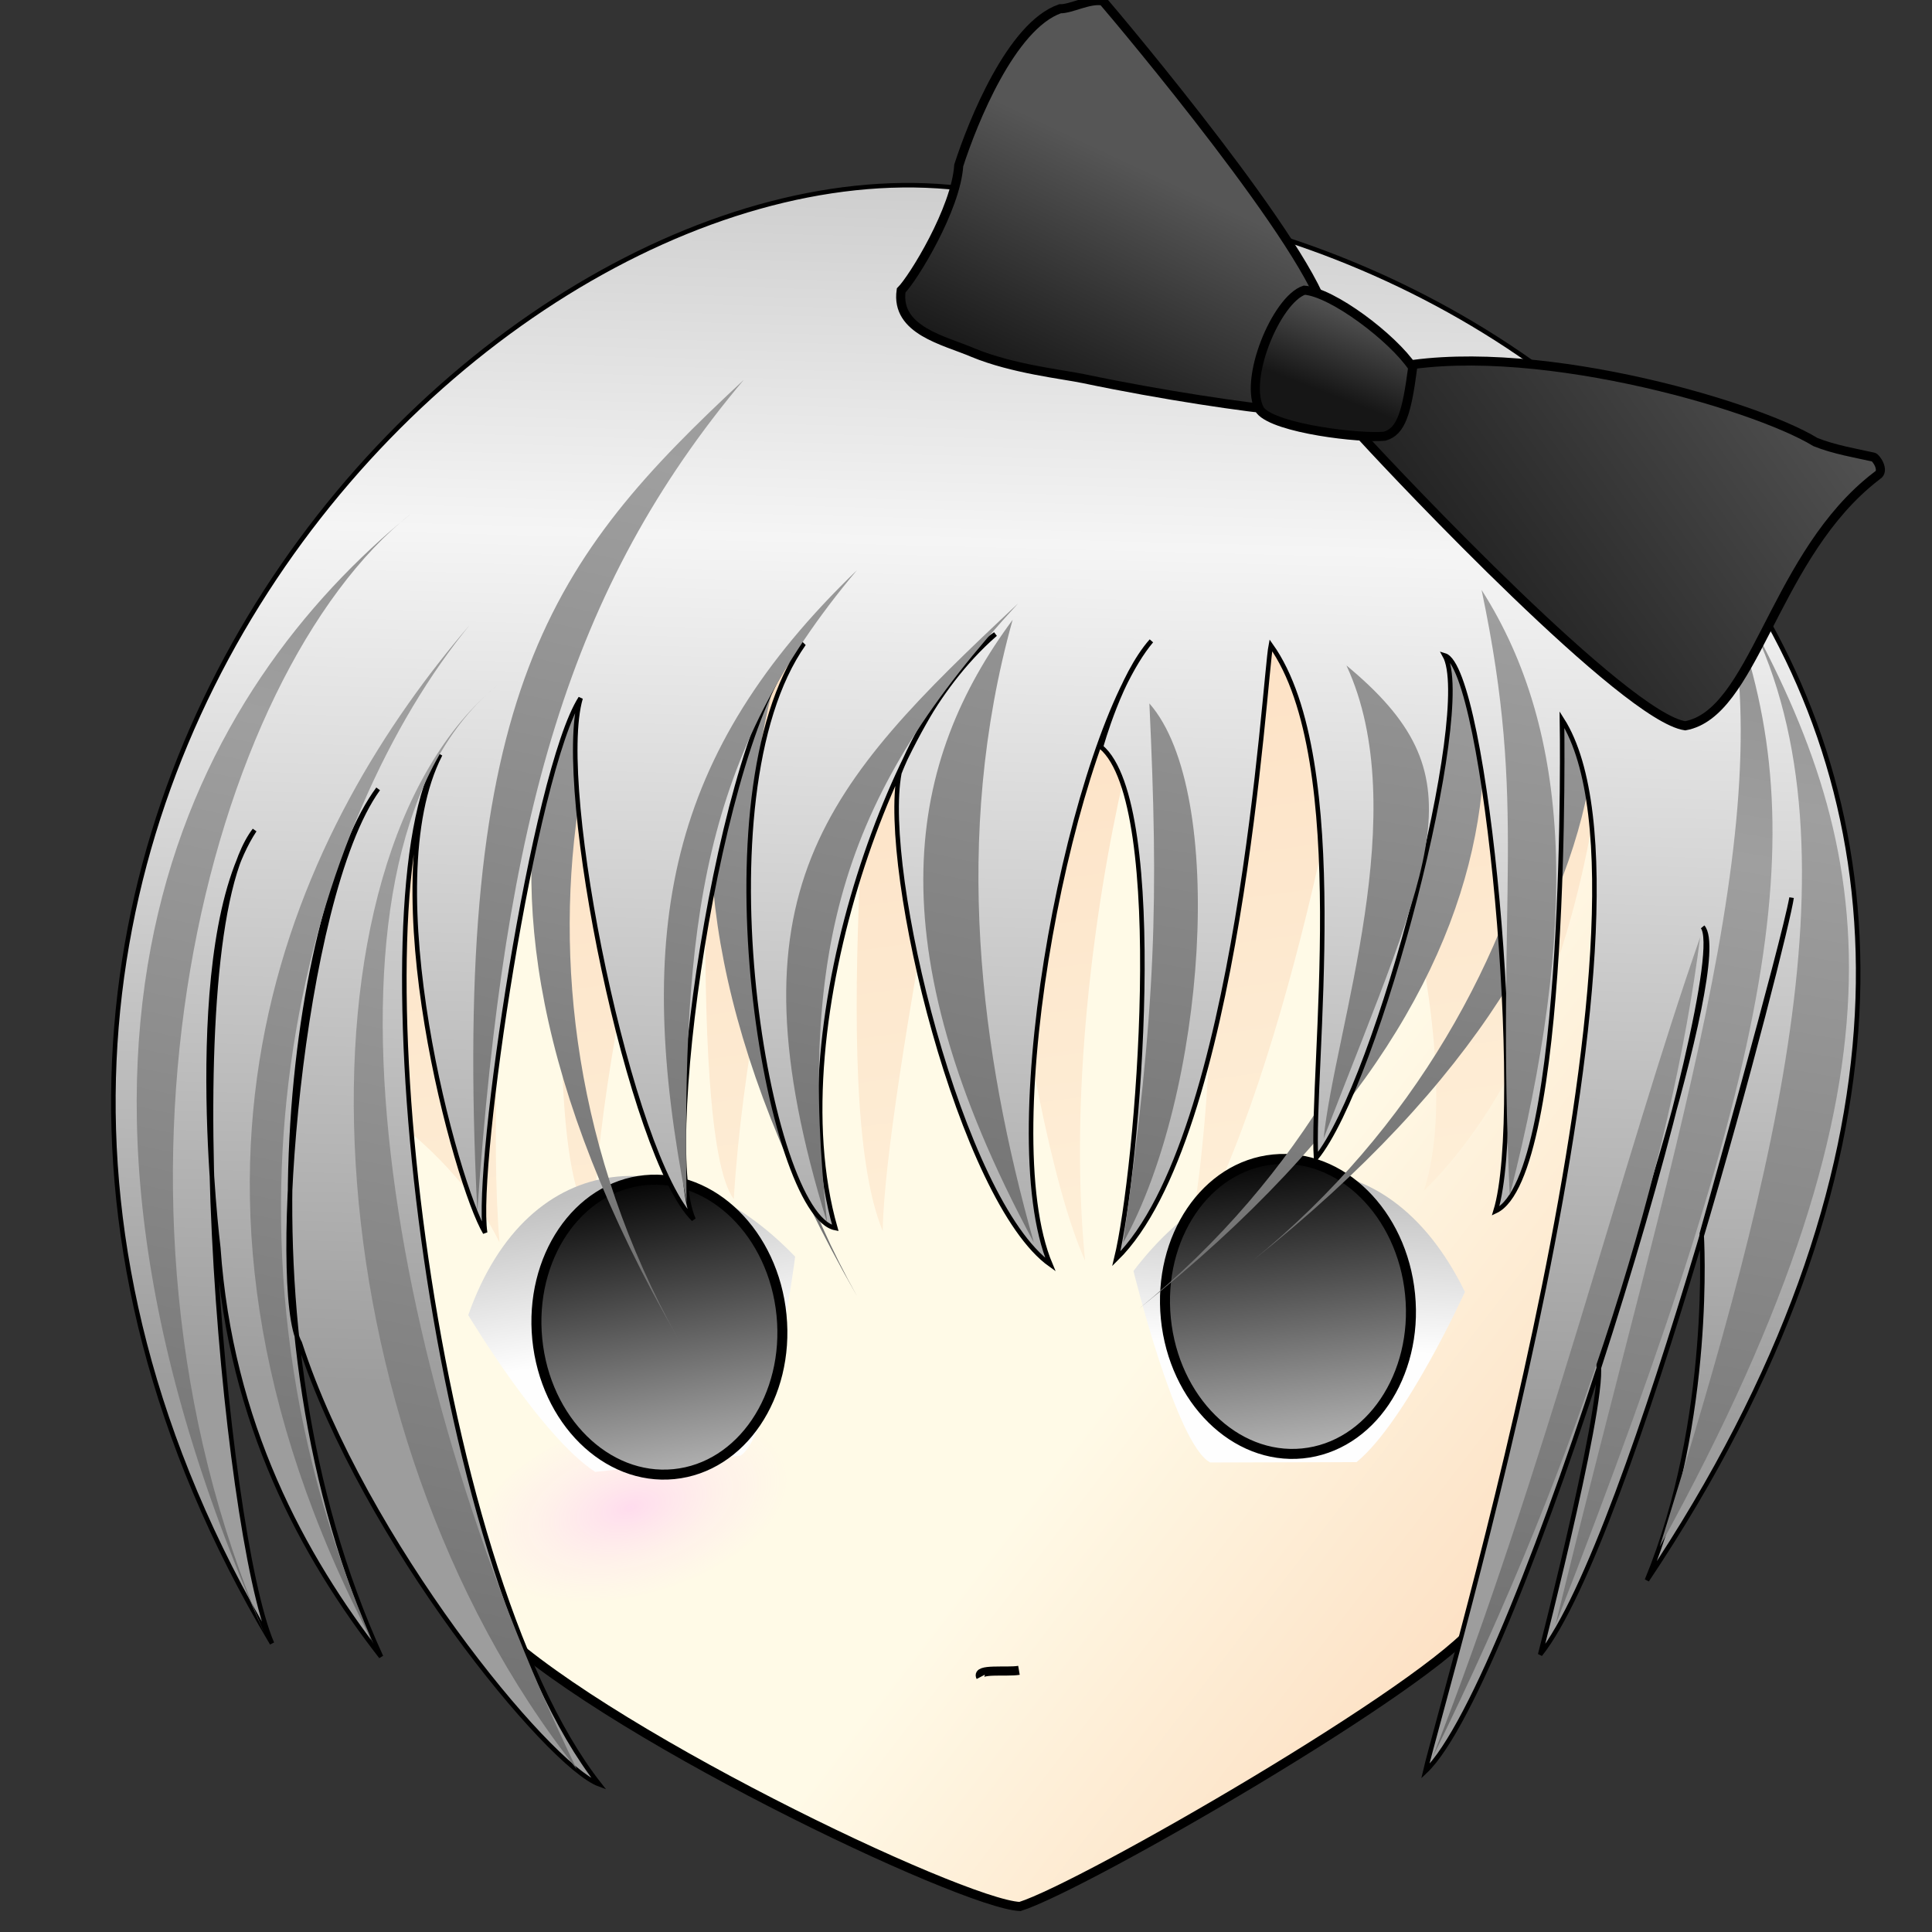 <?xml version="1.0" encoding="UTF-8" standalone="no"?>
<!-- Created with Inkscape (http://www.inkscape.org/) -->
<svg
    xmlns:inkscape="http://www.inkscape.org/namespaces/inkscape"
    xmlns:rdf="http://www.w3.org/1999/02/22-rdf-syntax-ns#"
    xmlns="http://www.w3.org/2000/svg"
    xmlns:sodipodi="http://sodipodi.sourceforge.net/DTD/sodipodi-0.dtd"
    xmlns:cc="http://creativecommons.org/ns#"
    xmlns:xlink="http://www.w3.org/1999/xlink"
    xmlns:dc="http://purl.org/dc/elements/1.1/"
    xmlns:svg="http://www.w3.org/2000/svg"
    xmlns:ns1="http://sozi.baierouge.fr"
    id="svg8242"
    sodipodi:docname="Nuevo documento 4"
    viewBox="0 0 400 400"
    version="1.1"
    inkscape:version="0.48.1 r9760"
  >
  <rect x="0" y="0" width="400" height="400" fill="#333333" stroke="none"/>
  <defs
      id="defs8244"
    >
    <linearGradient
        id="linearGradient7918"
        y2="206.73"
        xlink:href="#linearGradient4001-4"
        gradientUnits="userSpaceOnUse"
        x2="408.5"
        y1="181.73"
        x1="358.88"
        inkscape:collect="always"
    />
    <linearGradient
        id="linearGradient4001-4"
      >
      <stop
          id="stop4003-7"
          style="stop-color:rgb(255, 250, 231)"
          offset="0"
      />
      <stop
          id="stop4005-3"
          style="stop-color:rgb(252, 221, 191)"
          offset="1"
      />
    </linearGradient
    >
    <linearGradient
        id="linearGradient7920"
        y2="67.362"
        xlink:href="#linearGradient4001-4"
        gradientUnits="userSpaceOnUse"
        x2="349.5"
        y1="199.86"
        x1="394"
        inkscape:collect="always"
    />
    <radialGradient
        id="radialGradient7922"
        xlink:href="#linearGradient19428-2"
        gradientUnits="userSpaceOnUse"
        cy="296.86"
        cx="309.5"
        gradientTransform="matrix(1 0 0 .615 0 114.18)"
        r="13"
        inkscape:collect="always"
    />
    <linearGradient
        id="linearGradient19428-2"
      >
      <stop
          id="stop19430-7"
          style="stop-color:rgb(255, 143, 255);stop-opacity:.28"
          offset="0"
      />
      <stop
          id="stop19432-9"
          style="stop-color:rgb(255, 203, 255);stop-opacity:0"
          offset="1"
      />
    </linearGradient
    >
    <linearGradient
        id="linearGradient7926"
        y2="174.92"
        xlink:href="#linearGradient10145-6"
        gradientUnits="userSpaceOnUse"
        x2="315.24"
        y1="157.95"
        x1="309.04"
        inkscape:collect="always"
    />
    <linearGradient
        id="linearGradient10145-6"
      >
      <stop
          id="stop10147-3"
          style="stop-color:rgb(192, 192, 192)"
          offset="0"
      />
      <stop
          id="stop10149-0"
          style="stop-color:rgb(254, 254, 254)"
          offset="1"
      />
    </linearGradient
    >
    <linearGradient
        id="linearGradient7928"
        y2="174.92"
        xlink:href="#linearGradient10145-6"
        gradientUnits="userSpaceOnUse"
        x2="315.24"
        gradientTransform="matrix(-.881 .473 .473 .881 576.68 -141.12)"
        y1="157.95"
        x1="309.04"
        inkscape:collect="always"
    />
    <linearGradient
        id="linearGradient7930"
        y2="194.14"
        xlink:href="#linearGradient6635-2"
        gradientUnits="userSpaceOnUse"
        x2="317.78"
        y1="159.37"
        x1="315.18"
        inkscape:collect="always"
    />
    <linearGradient
        id="linearGradient6635-2"
      >
      <stop
          id="stop6637-0"
          style="stop-color:rgb(0, 0, 0)"
          offset="0"
      />
      <stop
          id="stop6639-7"
          style="stop-color:rgb(185, 185, 185)"
          offset="1"
      />
    </linearGradient
    >
    <linearGradient
        id="linearGradient7932"
        y2="193.43"
        xlink:href="#linearGradient6635-2"
        gradientUnits="userSpaceOnUse"
        x2="315.38"
        y1="159.23"
        x1="314.7"
        inkscape:collect="always"
    />
    <linearGradient
        id="linearGradient7934"
        y2="217.45"
        xlink:href="#linearGradient3185-9"
        gradientUnits="userSpaceOnUse"
        x2="271.18"
        gradientTransform="matrix(-1 0 0 .809 644.23 -12.329)"
        y1="71.959"
        x1="274.34"
        inkscape:collect="always"
    />
    <linearGradient
        id="linearGradient3185-9"
      >
      <stop
          id="stop3187-5"
          style="stop-color:rgb(138, 138, 138)"
          offset="0"
      />
      <stop
          id="stop3189-2"
          style="stop-color:rgb(159, 159, 159)"
          offset=".297"
      />
      <stop
          id="stop3191-0"
          style="stop-color:rgb(110, 110, 110)"
          offset="1"
      />
    </linearGradient
    >
    <linearGradient
        id="linearGradient7936"
        y2="217.45"
        xlink:href="#linearGradient3185-9"
        gradientUnits="userSpaceOnUse"
        x2="271.18"
        gradientTransform="matrix(-1 0 0 .809 655.48 -19.829)"
        y1="71.959"
        x1="274.34"
        inkscape:collect="always"
    />
    <linearGradient
        id="linearGradient7938"
        y2="217.45"
        xlink:href="#linearGradient3185-9"
        gradientUnits="userSpaceOnUse"
        x2="271.18"
        gradientTransform="matrix(1 0 0 .809 38.518 .421)"
        y1="71.959"
        x1="274.34"
        inkscape:collect="always"
    />
    <linearGradient
        id="linearGradient7940"
        y2="217.45"
        xlink:href="#linearGradient3185-9"
        gradientUnits="userSpaceOnUse"
        x2="271.18"
        gradientTransform="matrix(1 0 0 .809 57.018 -7.829)"
        y1="71.959"
        x1="274.34"
        inkscape:collect="always"
    />
    <linearGradient
        id="linearGradient7942"
        y2="173.36"
        gradientUnits="userSpaceOnUse"
        x2="353.61"
        y1="41.099"
        x1="331.81"
        inkscape:collect="always"
      >
      <stop
          id="stop2232-1"
          style="stop-color:rgb(205, 205, 205)"
          offset="0"
      />
      <stop
          id="stop3111-6"
          style="stop-color:rgb(245, 245, 245)"
          offset=".297"
      />
      <stop
          id="stop2234-7"
          style="stop-color:rgb(157, 157, 157)"
          offset="1"
      />
    </linearGradient
    >
    <linearGradient
        id="linearGradient7944"
        y2="217.45"
        xlink:href="#linearGradient3185-9"
        gradientUnits="userSpaceOnUse"
        x2="271.18"
        y1="71.959"
        x1="274.34"
        inkscape:collect="always"
    />
    <linearGradient
        id="linearGradient7946"
        y2="217.45"
        xlink:href="#linearGradient3185-9"
        gradientUnits="userSpaceOnUse"
        x2="271.18"
        gradientTransform="translate(10.437 -1.237)"
        y1="71.959"
        x1="274.34"
        inkscape:collect="always"
    />
    <linearGradient
        id="linearGradient7948"
        y2="217.45"
        xlink:href="#linearGradient3185-9"
        gradientUnits="userSpaceOnUse"
        x2="271.18"
        gradientTransform="translate(32.003 7.601)"
        y1="71.959"
        x1="274.34"
        inkscape:collect="always"
    />
    <linearGradient
        id="linearGradient7950"
        y2="217.45"
        xlink:href="#linearGradient3185-9"
        gradientUnits="userSpaceOnUse"
        x2="271.18"
        gradientTransform="translate(28.468 -35.886)"
        y1="71.959"
        x1="274.34"
        inkscape:collect="always"
    />
    <linearGradient
        id="linearGradient7952"
        y2="217.45"
        xlink:href="#linearGradient3185-9"
        gradientUnits="userSpaceOnUse"
        x2="271.18"
        gradientTransform="translate(46.146 -39.421)"
        y1="71.959"
        x1="274.34"
        inkscape:collect="always"
    />
    <linearGradient
        id="linearGradient7954"
        y2="217.45"
        xlink:href="#linearGradient3185-9"
        gradientUnits="userSpaceOnUse"
        x2="271.18"
        gradientTransform="translate(60.995 -47.906)"
        y1="71.959"
        x1="274.34"
        inkscape:collect="always"
    />
    <linearGradient
        id="linearGradient7956"
        y2="217.45"
        xlink:href="#linearGradient3185-9"
        gradientUnits="userSpaceOnUse"
        x2="271.18"
        gradientTransform="translate(81.501 -50.028)"
        y1="71.959"
        x1="274.34"
        inkscape:collect="always"
    />
    <linearGradient
        id="linearGradient7958"
        y2="217.45"
        xlink:href="#linearGradient3185-9"
        gradientUnits="userSpaceOnUse"
        x2="271.18"
        gradientTransform="matrix(-1 0 0 1 624.9 -49.321)"
        y1="71.959"
        x1="274.34"
        inkscape:collect="always"
    />
    <linearGradient
        id="linearGradient7960"
        y2="217.45"
        xlink:href="#linearGradient3185-9"
        gradientUnits="userSpaceOnUse"
        x2="271.18"
        gradientTransform="matrix(-1 0 0 1 641.16 -52.503)"
        y1="71.959"
        x1="274.34"
        inkscape:collect="always"
    />
    <linearGradient
        id="linearGradient7962"
        y2="217.45"
        xlink:href="#linearGradient3185-9"
        gradientUnits="userSpaceOnUse"
        x2="271.18"
        gradientTransform="matrix(-1 0 0 1 654.95 -38.714)"
        y1="71.959"
        x1="274.34"
        inkscape:collect="always"
    />
    <linearGradient
        id="linearGradient7964"
        y2="217.45"
        xlink:href="#linearGradient3185-9"
        gradientUnits="userSpaceOnUse"
        x2="271.18"
        gradientTransform="matrix(-1 0 0 1 670.51 -18.208)"
        y1="71.959"
        x1="274.34"
        inkscape:collect="always"
    />
    <linearGradient
        id="linearGradient7966"
        y2="217.45"
        xlink:href="#linearGradient3185-9"
        gradientUnits="userSpaceOnUse"
        x2="271.18"
        gradientTransform="matrix(-1 0 0 1 680.05 -21.39)"
        y1="71.959"
        x1="274.34"
        inkscape:collect="always"
    />
    <linearGradient
        id="linearGradient7968"
        y2="217.45"
        xlink:href="#linearGradient3185-9"
        gradientUnits="userSpaceOnUse"
        x2="271.18"
        gradientTransform="matrix(-1 0 0 1 689.6 -15.026)"
        y1="71.959"
        x1="274.34"
        inkscape:collect="always"
    />
    <linearGradient
        id="linearGradient7970"
        y2="55.473"
        xlink:href="#linearGradient16303-9"
        gradientUnits="userSpaceOnUse"
        x2="432.72"
        gradientTransform="translate(705.68 -219.77)"
        y1="64.489"
        x1="405.93"
        inkscape:collect="always"
    />
    <linearGradient
        id="linearGradient16303-9"
      >
      <stop
          id="stop16305-6"
          style="stop-color:rgb(22, 22, 22)"
          offset="0"
      />
      <stop
          id="stop16307-5"
          style="stop-color:rgb(86, 86, 86)"
          offset="1"
      />
    </linearGradient
    >
    <linearGradient
        id="linearGradient7972"
        y2="114.18"
        xlink:href="#linearGradient16303-9"
        gradientUnits="userSpaceOnUse"
        x2="471.67"
        gradientTransform="translate(705.68 -219.77)"
        y1="102.5"
        x1="410.56"
        inkscape:collect="always"
    />
    <linearGradient
        id="linearGradient7974"
        y2="78.588"
        xlink:href="#linearGradient16303-9"
        gradientUnits="userSpaceOnUse"
        x2="436.56"
        gradientTransform="translate(705.68 -219.77)"
        y1="82.477"
        x1="427.29"
        inkscape:collect="always"
    />
  </defs
  >
  <sodipodi:namedview
      id="namedview8246"
      bordercolor="#666666"
      inkscape:pageshadow="2"
      inkscape:window-y="29"
      pagecolor="#ffffff"
      inkscape:window-height="721"
      inkscape:window-maximized="1"
      inkscape:zoom="0.45254834"
      inkscape:window-x="0"
      showgrid="false"
      borderopacity="1.0"
      inkscape:current-layer="layer1"
      inkscape:cx="-352.36309"
      inkscape:cy="536.35416"
      units="px"
      inkscape:window-width="1280"
      inkscape:pageopacity="0.0"
      inkscape:document-units="in"
  />
  <g
      id="layer1"
      inkscape:label="Layer 1"
      inkscape:groupmode="layer"
      transform="translate(0,-590)"
    >
    <g
        id="g7877"
        transform="matrix(1.848 .354 -.354 1.848 -1765.5 590.57)"
      >
      <g
          id="layer2"
          inkscape:label="head"
          transform="translate(705.68 -219.77)"
        >
        <path
            id="path1337"
            inkscape:connector-curvature="0"
            sodipodi:nodetypes="cccccc"
            style="fill-rule:evenodd;stroke:#000000;stroke-width:1px;fill:url(#linearGradient7918)"
            d="m302 207.86c13.5 9.5 57.16 20.936 63.5 20 6.5-3.5 40-32.5 43.5-40 4-5.5 8.5-74.5 8.5-74.5-23-84.5-161.5-54.5-149.5 37.5 0 0 24.657 44.542 34 57z"
        />
      </g
      >
      <g
          id="layer13"
          inkscape:label="head dark"
          transform="translate(705.68 -219.77)"
        >
        <path
            id="path4135"
            inkscape:connector-curvature="0"
            sodipodi:nodetypes="ccczczczccczczccc"
            style="fill-rule:evenodd;fill:url(#linearGradient7920)"
            d="m295.5 166.86c-6-21.5-11.34-74.564-5-75.5 0.812-0.438 5.719 65.859 14.814 71.449-3.904-23.41 0.52-70.293 0.451-69.293-0.069 1 7.426 57.82 14.162 63.816-3.764-29.004 0.854-67.598 2.447-65.723 2.303 2.71 5.164 52.219 14.307 66.09-2.65-15.023-1.643-68.73-2.26-68.246-0.78 0.612 14.434 52.555 24.748 67.27-10.19-34.28-5.11-83.92-0.67-71.858 1-1.375 12.188 48.219 11.406 68.633 7.719-21.586 6.815-67.269 5.594-65.945-0.375 0.406 21.125 35.984 18.844 54.586 13.109-18.949 10.186-47.239 10.535-46.974 0.387 0.294 12.621 18.2 12.621 18.2-23-84.5-161.5-54.5-149.5 37.5 0 0 18.157 3.542 27.5 16z"
        />
      </g
      >
      <g
          id="layer17"
          inkscape:label="head pink"
          transform="translate(705.68 -219.77)"
        >
        <path
            id="path18553"
            sodipodi:rx="12.5"
            sodipodi:ry="7.5"
            style="fill:url(#radialGradient7922)"
            sodipodi:type="arc"
            d="m322 296.86c0 4.142-5.596 7.5-12.5 7.5s-12.5-3.358-12.5-7.5 5.596-7.5 12.5-7.5 12.5 3.358 12.5 7.5z"
            transform="matrix(1.259 -.613 .555 1.139 -239.2 44.517)"
            sodipodi:cy="296.86218"
            sodipodi:cx="309.5"
        />
        <path
            id="path12545"
            sodipodi:rx="12.5"
            sodipodi:ry="7.5"
            style="fill:url(#radialGradient7922)"
            sodipodi:type="arc"
            d="m322 296.86c0 4.142-5.596 7.5-12.5 7.5s-12.5-3.358-12.5-7.5 5.596-7.5 12.5-7.5 12.5 3.358 12.5 7.5z"
            transform="matrix(1.259 -.613 .555 1.139 -162.7 27.517)"
            sodipodi:cy="296.86218"
            sodipodi:cx="309.5"
        />
      </g
      >
      <g
          id="layer5"
          inkscape:label="eyes"
          transform="translate(705.68 -219.77)"
        >
        <path
            id="path9270"
            inkscape:connector-curvature="0"
            sodipodi:nodetypes="ccccc"
            style="fill-rule:evenodd;fill:url(#linearGradient7926)"
            d="m293.63 175.37s10.43 11.667 16.971 14.319l15.38-4.773c3.005-3.005 1.768-22.627 1.768-22.627-14.672-10.43-31.113-6.718-34.118 13.081z"
        />
        <path
            id="path10153"
            inkscape:connector-curvature="0"
            sodipodi:nodetypes="ccccc"
            style="fill-rule:evenodd;fill:url(#linearGradient7928)"
            d="m400.86 152.23s-3.674 15.212-8.184 20.641l-15.809 3.066c-4.069-1.227-12.256-19.103-12.256-19.103 7.998-16.128 24.24-20.629 36.249-4.604z"
        />
        <path
            id="path4010"
            sodipodi:rx="13.5"
            sodipodi:ry="16.25"
            style="stroke-linejoin:round;stroke:#000000;stroke-linecap:square;stroke-width:1.1;fill:url(#linearGradient7930)"
            sodipodi:type="arc"
            d="m329.5 176.61c0 8.975-6.044 16.25-13.5 16.25s-13.5-7.275-13.5-16.25 6.044-16.25 13.5-16.25 13.5 7.275 13.5 16.25z"
            transform="matrix(.959 -.284 .284 .959 -38.663 93.09)"
            sodipodi:cy="176.61218"
            sodipodi:cx="316"
        />
        <path
            id="path4885"
            sodipodi:rx="13.5"
            sodipodi:ry="16.25"
            style="stroke-linejoin:round;stroke:#000000;stroke-linecap:square;stroke-width:1.1;fill:url(#linearGradient7932)"
            sodipodi:type="arc"
            d="m329.5 176.61c0 8.975-6.044 16.25-13.5 16.25s-13.5-7.275-13.5-16.25 6.044-16.25 13.5-16.25 13.5 7.275 13.5 16.25z"
            transform="matrix(.959 -.284 .284 .959 28.837 77.84)"
            sodipodi:cy="176.61218"
            sodipodi:cx="316"
        />
      </g
      >
      <g
          id="layer14-6"
          inkscape:label="mouth"
          transform="translate(705.68 -219.77)"
        >
        <path
            id="path5017-7"
            style="stroke:#000000;stroke-width:1px;fill:none"
            inkscape:connector-curvature="0"
            d="m356.5 203.86c-0.674-0.847 2.705-1.014 4-1.5"
        />
      </g
      >
      <g
          id="layer12-3"
          inkscape:label="thin hair "
          transform="translate(705.68 -219.77)"
        >
        <path
            id="path4114-2"
            inkscape:connector-curvature="0"
            sodipodi:nodetypes="ccc"
            style="fill-rule:evenodd;fill:url(#linearGradient7934)"
            d="m373.41 60.439c18.562 17.439 22.274 65.04-7.425 100.35 41.366-48.172 26.693-81.764 7.425-100.35z"
        />
        <path
            id="path4122-2"
            inkscape:connector-curvature="0"
            sodipodi:nodetypes="ccc"
            style="fill-rule:evenodd;fill:url(#linearGradient7936)"
            d="m384.66 52.939c18.562 17.439 22.274 65.04-7.425 100.35 41.366-48.172 26.693-81.764 7.425-100.35z"
        />
        <path
            id="path4126-1"
            inkscape:connector-curvature="0"
            sodipodi:nodetypes="ccc"
            style="fill-rule:evenodd;fill:url(#linearGradient7938)"
            d="m309.34 73.189c-18.56 17.439-22.27 65.041 7.43 100.35-41.37-48.18-26.7-81.769-7.43-100.35z"
        />
        <path
            id="path4130-5"
            inkscape:connector-curvature="0"
            sodipodi:nodetypes="ccc"
            style="fill-rule:evenodd;fill:url(#linearGradient7940)"
            d="m327.84 64.939c-18.56 17.439-22.27 65.041 7.43 100.35-41.37-48.18-26.7-81.769-7.43-100.35z"
        />
      </g
      >
      <g
          id="layer3-3"
          inkscape:label="front hair"
          transform="translate(705.68 -219.77)"
        >
        <path
            id="path1342-3"
            inkscape:connector-curvature="0"
            sodipodi:nodetypes="ccccccccccccccccccccccccccccccccc"
            style="fill-rule:evenodd;stroke:#000000;stroke-width:.5;fill:url(#linearGradient7942)"
            d="m425.25 141.12s5.099 19.727 1.25 38.5c42.45-100.51-38.08-148.82-99.31-136.34-52.96-0.449-117.07 93.86-47.97 171.63-7.57-11.13-25.41-74.2-18.72-87.53-5.693 13.669 4.719 45.875 4.719 45.875 4.97 18.764 15.525 31.575 26.062 40.844-23.5-33-24.781-80.232-18.281-93.732-6.307 13.589-1.167 56.638 3 61.5 11 20 35.582 40.514 41.5 41.5-23-20-44.938-91.438-38.5-108-4.562 15.438 10.674 46.19 14.75 50.75-2.5-7-4.308-50.876-0.75-59.75-1 10.25 14.971 48.647 23 54-5.5-7.75-7.138-56.856 0-64.5-8.5 18.75 7.983 62.5 15.5 62.5-10.75-21.25-3.5-59 5-67.5-5.921 7.537-7.5 17-7.5 17 0 11 15.548 44.968 26.5 50-9-13.5-8.5-58-2-69.5-2.629 4.436-3.25 12.5-3.25 12.5 8.5 4.75 12.75 45 12.25 55 10.775-15.6 3.984-65.818 4-69.5 11.25 10.75 13.125 45.062 15.5 54.5 5.141-9.5 7.869-51.83 3.5-57 4.75 0.5 18.25 47.5 17 59 7.29-5.302-3-54.5-3-54.5 16.5 17.5 7.312 108.31 7 116.5 8.188-11.312 16.75-93.25 12.5-97 4.025 3.131-2.5 49-2.5 49 2 1 0 33 0 33 7.5-14.25 11.75-82.75 11.5-87 0.073 4.995-2.75 38.263-2.75 38.263z"
        />
      </g
      >
      <g
          id="layer11-8"
          inkscape:label="front hair dark"
          transform="translate(705.68 -219.77)"
        >
        <path
            id="path2302-2"
            inkscape:connector-curvature="0"
            sodipodi:nodetypes="ccc"
            style="fill-rule:evenodd;fill:url(#linearGradient7944)"
            d="m270.82 89.99c-18.56 21.57-22.27 80.43 7.43 124.1-41.37-59.58-26.7-101.12-7.43-124.1z"
        />
        <path
            id="path4066-8"
            inkscape:connector-curvature="0"
            sodipodi:nodetypes="ccc"
            style="fill-rule:evenodd;fill:url(#linearGradient7946)"
            d="m279.51 100.75c-13.062 24.067-18.024 70.183 10.675 112.1-36.866-46.324-24.693-87.616-10.675-112.1z"
        />
        <path
            id="path4070-5"
            inkscape:connector-curvature="0"
            sodipodi:nodetypes="ccc"
            style="fill-rule:evenodd;fill:url(#linearGradient7948)"
            d="m283.83 106.59c-18.312 21.567 1.226 75.683 30.925 115.6-36.366-31.324-50.443-92.366-30.925-115.6z"
        />
        <path
            id="path4074-8"
            inkscape:connector-curvature="0"
            sodipodi:nodetypes="ccc"
            style="fill-rule:evenodd;fill:url(#linearGradient7950)"
            d="m304.04 68.604c-14.56 26.067-16.77 52.186-11.58 95.346-13.61-55.82-5.44-72.115 11.58-95.346z"
        />
        <path
            id="path4078-0"
            inkscape:connector-curvature="0"
            sodipodi:nodetypes="ccc"
            style="fill-rule:evenodd;fill:url(#linearGradient7952)"
            d="m320.22 86.819c-13.062 23.317-11.524 41.933-5.325 71.847-11.366-28.324-11.443-48.116 5.325-71.847z"
        />
        <path
            id="path4082-8"
            inkscape:connector-curvature="0"
            sodipodi:nodetypes="ccc"
            style="fill-rule:evenodd;fill:url(#linearGradient7954)"
            d="m338.32 87.083c-14.81 23.817-16.78 41.437-7.83 70.847-17.86-33.57-9.44-47.12 7.83-70.847z"
        />
        <path
            id="path4086-6"
            inkscape:connector-curvature="0"
            sodipodi:nodetypes="ccc"
            style="fill-rule:evenodd;fill:url(#linearGradient7956)"
            d="m338.07 88.962c-2.062 24.817 5.476 47.433 15.175 66.847-23.866-29.324-23.443-49.616-15.175-66.847z"
        />
        <path
            id="path4090-9"
            inkscape:connector-curvature="0"
            sodipodi:nodetypes="ccc"
            style="fill-rule:evenodd;fill:url(#linearGradient7958)"
            d="m354.58 95.169c5.062 21.067 7.024 32.433 8.325 58.847 5.866-17.824 1.943-50.866-8.325-58.847z"
        />
        <path
            id="path4094-3"
            inkscape:connector-curvature="0"
            sodipodi:nodetypes="ccc"
            style="fill-rule:evenodd;fill:url(#linearGradient7960)"
            d="m375.09 86.987c10.312 14.317 6.274 39.433 7.325 51.597 6.116-33.574 9.443-42.366-7.325-51.597z"
        />
        <path
            id="path4098-3"
            inkscape:connector-curvature="0"
            sodipodi:nodetypes="ccc"
            style="fill-rule:evenodd;fill:url(#linearGradient7962)"
            d="m388.13 76.026c9.562 22.817 7.774 32.183 15.575 64.847 1.866-30.574-2.807-51.366-15.575-64.847z"
        />
        <path
            id="path4102-7"
            inkscape:connector-curvature="0"
            sodipodi:nodetypes="ccc"
            style="fill-rule:evenodd;fill:url(#linearGradient7964)"
            d="m418.94 109.03c1.562 25.067-1.976 57.933-11.925 94.097 6.116-32.824 8.193-68.866 11.925-94.097z"
        />
        <path
            id="path4106-4"
            inkscape:connector-curvature="0"
            sodipodi:nodetypes="ccc"
            style="fill-rule:evenodd;fill:url(#linearGradient7966)"
            d="m416.13 71.782c18.562 21.567 16.009 60.458 11.059 103.94 18.738-57.806 8.21-80.964-11.059-103.94z"
        />
        <path
            id="path4110-3"
            inkscape:connector-curvature="0"
            sodipodi:nodetypes="ccc"
            style="fill-rule:evenodd;fill:url(#linearGradient7968)"
            d="m414.36 70.898c11.137 23.688 5.834 61.342 3.182 115.44 12.728-69.12 11.314-92.808-3.182-115.44z"
        />
      </g
      >
      <g
          id="g7864"
          transform="matrix(.544 -.839 .839 .544 572.24 863.53)"
        >
        <path
            id="path9334-1"
            inkscape:connector-curvature="0"
            sodipodi:nodetypes="ccccccccc"
            style="fill-rule:evenodd;stroke:#000000;stroke-width:1px;fill:url(#linearGradient7970)"
            d="m1138.8-143.4c4.331-6.276 7.822-38.67 8.132-41.896-0.79-1.27-3.077-1.931-3.889-2.828-5.06-2.563-15.604 1.679-20.153 3.889-3.668 3.094-12.463 4.994-14.319 4.95-3.624 2.607-0.663 7.248 0.53 10.43 1.724 4.419 5.127 8.795 6.364 10.783 4.773 7.646 10.076 15.07 12.728 18.385 2.652-0.398 7.336-2.033 10.607-3.712z"
        />
        <path
            id="path9336-0"
            inkscape:connector-curvature="0"
            sodipodi:nodetypes="ccccsccc"
            style="fill-rule:evenodd;stroke:#000000;stroke-width:1px;fill:url(#linearGradient7972)"
            d="m1139.3-134.73c12.949 8.53 25.146 31.731 26.87 39.598 0.803 2.021 2.261 4.175 3.205 5.727 0.207 0.236-0.188 2.01-1.131 1.736-0.506-0.08-1.012-0.144-1.518-0.192-13.643-1.307-26.878 8.442-33.008 4.005-3.845-5.392-2.063-41.417-1.666-47.515 1.458-1.149 6.497-3.049 7.248-3.359z"
        />
        <path
            id="path9332-3"
            inkscape:connector-curvature="0"
            sodipodi:nodetypes="ccccc"
            style="fill-rule:evenodd;stroke:#000000;stroke-width:1px;fill:url(#linearGradient7974)"
            d="m1139.3-147.29c-2.873-1.503-11.888 1.989-12.905 5.657-0.309 2.607 5.436 10.165 7.425 11.844 1.635 0.972 3.58-0.044 7.601-3.005 0.84-3.845-0.133-12.109-2.121-14.496z"
        />
      </g
      >
    </g
    >
  </g
  >
</svg
>
